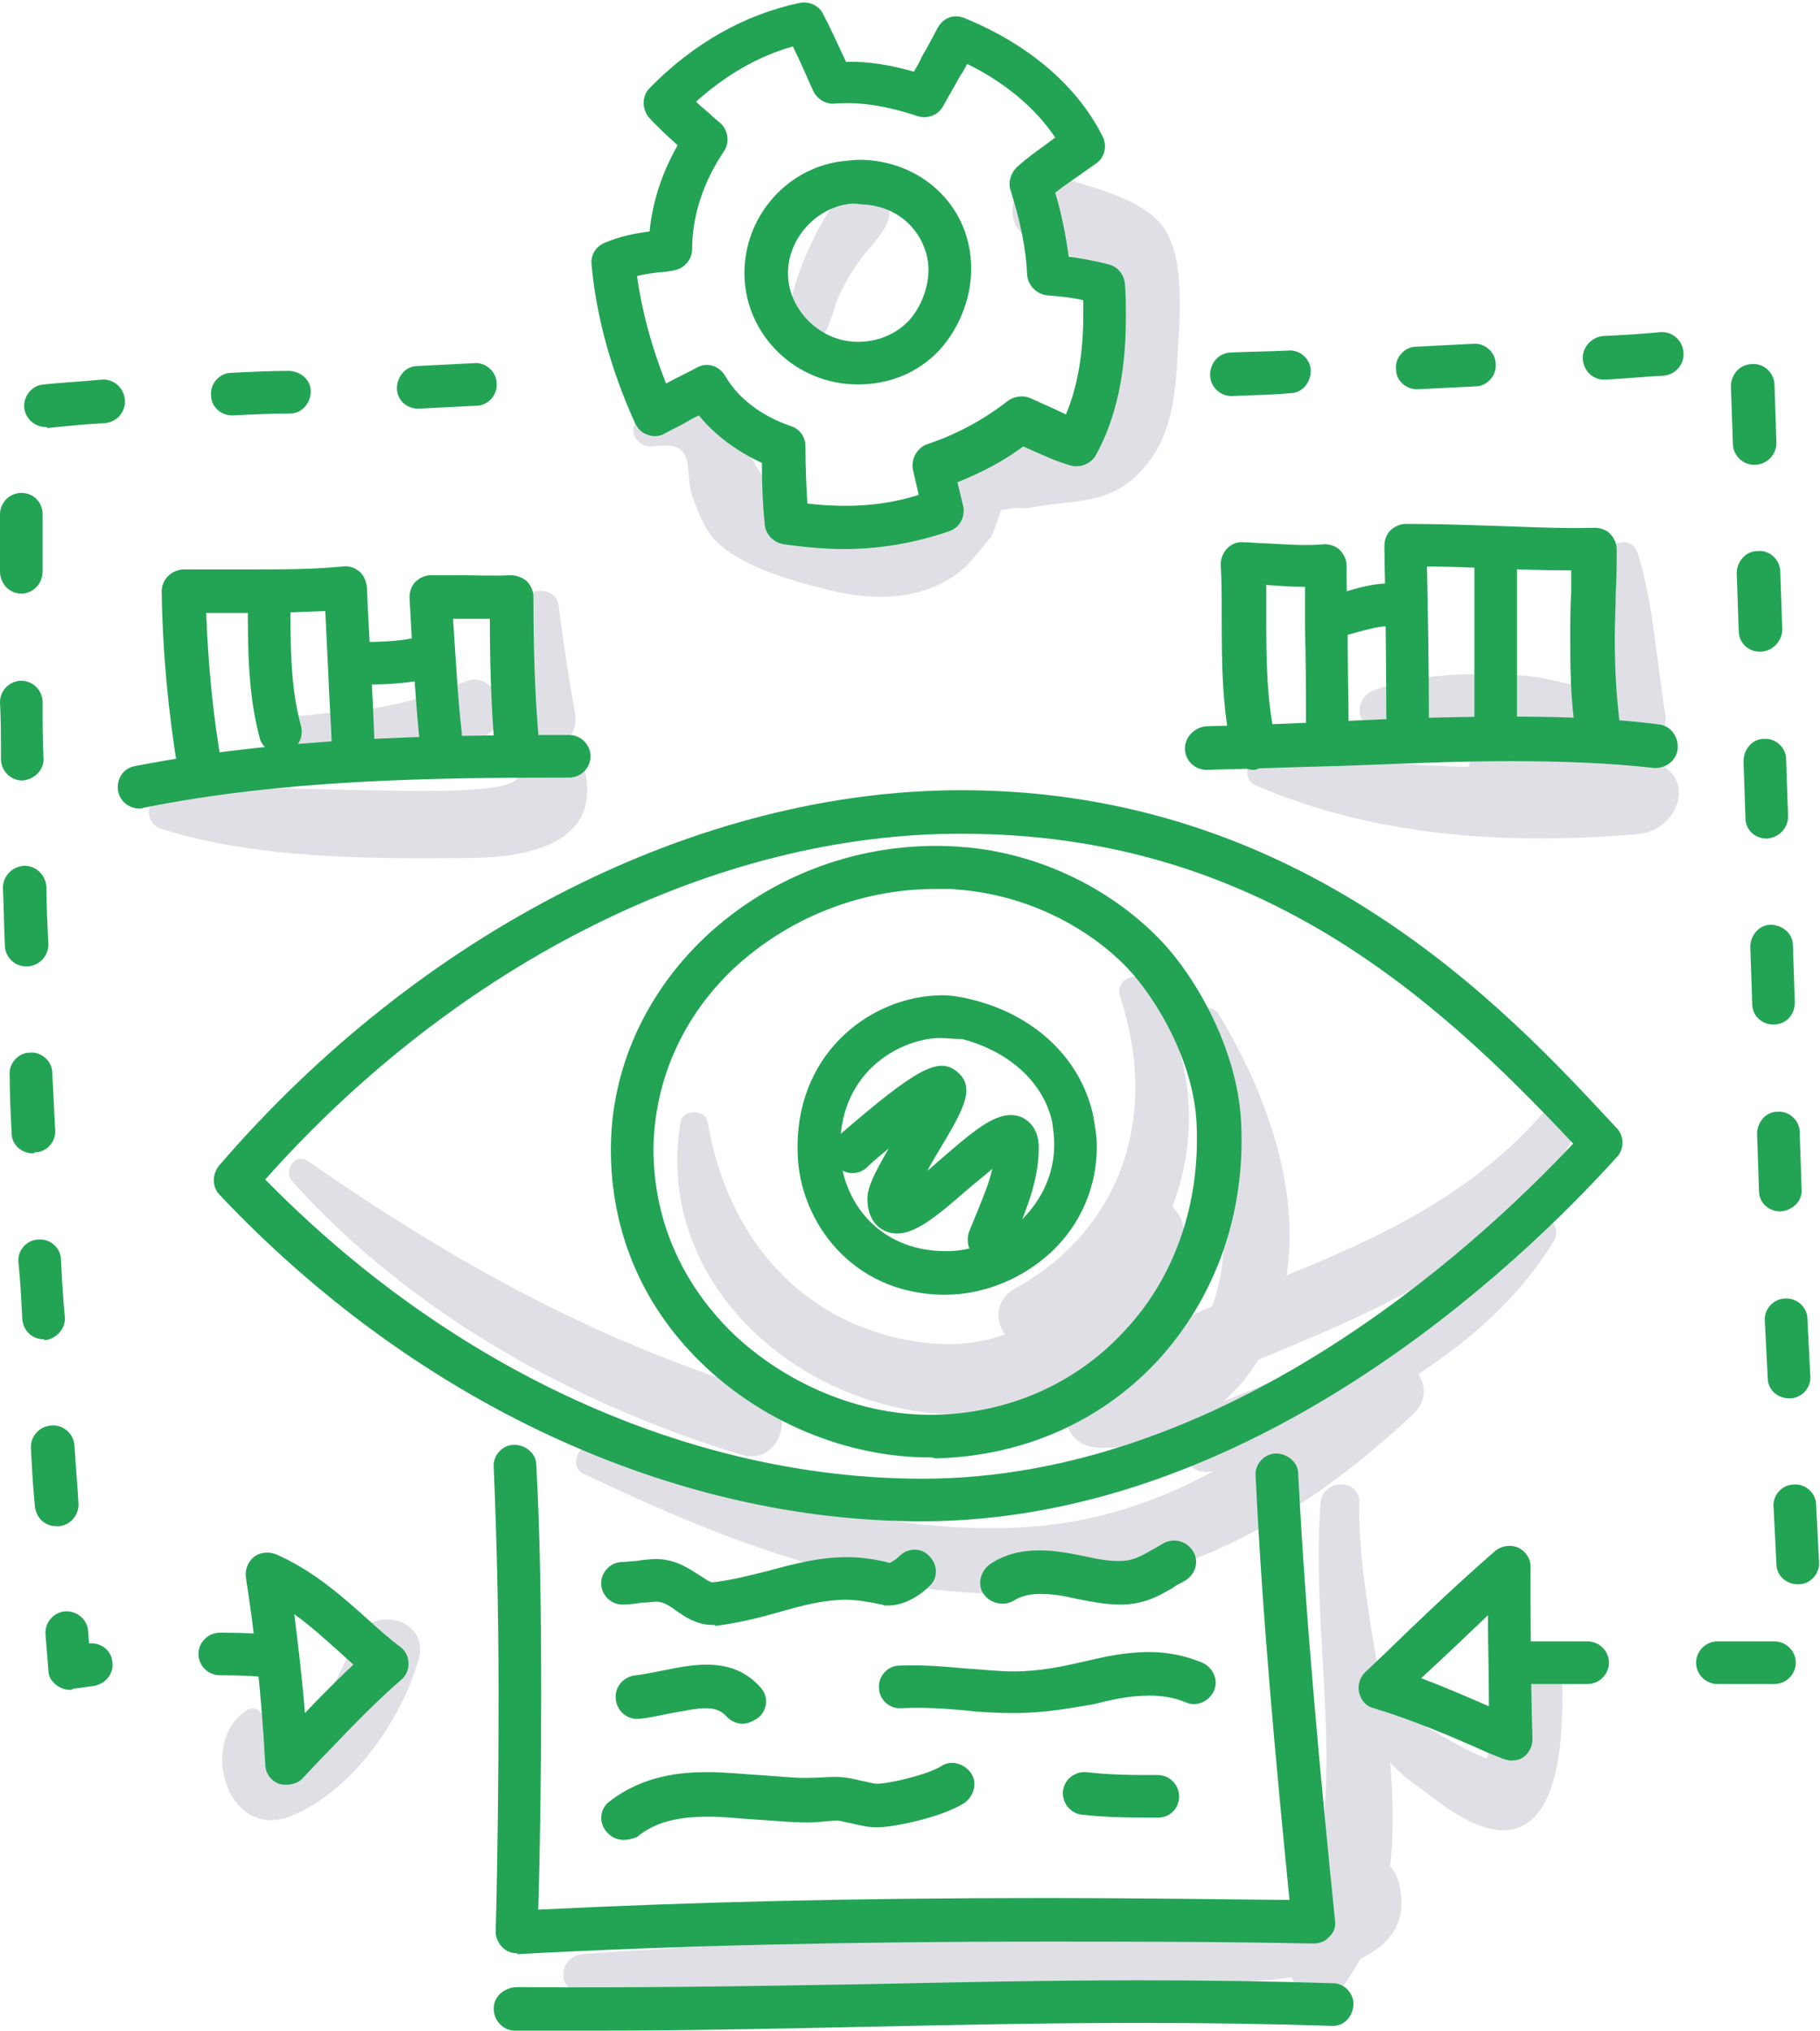 <svg xmlns="http://www.w3.org/2000/svg" xmlns:xlink="http://www.w3.org/1999/xlink" id="Camada_1" x="0px" y="0px" viewBox="0 0 188 209.7" style="enable-background:new 0 0 188 209.7;" xml:space="preserve"><style type="text/css">	.st0{fill:#E0DFE6;}	.st1{fill:#23A455;}</style><g id="_x34_5">	<g>		<g>			<path class="st0" d="M121.1,124.6c2.8-7.3,2.3-15.7-2.4-23c-1-1.5-3.6-0.6-3,1.3c4,12.1,0.4,23.9-10.9,30.2c-2,1.1-2,3.3-1,4.7    c-3.3,1.2-7.1,1.4-11.8,0.2c-10.8-2.8-17.1-11.6-18.9-22.1c-0.2-1.4-2.6-1.4-2.8,0c-2.3,13.5,7.4,25,19.9,28.8    c14.4,4.4,26-2.4,31.7-15.8C122.7,127.3,122.2,125.7,121.1,124.6z"></path>		</g>		<g>			<path class="st0" d="M162.7,117.1c1-1.9-1.5-4.1-3.1-2.4c-7.4,8.6-16.9,13-26.7,17c1.4-9.3-2.2-18.9-6.9-26.8    c-1-1.7-3.5-0.6-3.1,1.3c1.7,7.4,5.5,20.5,2.3,28.7c-3,1.3-6,2.6-9,4.1c-1.5,0.8-1.9,2.1-1.6,3.3c-0.4,0-0.7,0.1-1.1,0.1    c-4.6,0.2-4.6,7,0,7.1c3.1,0.1,6-0.6,8.6-1.9c-0.8,2.2,0.7,5,3.3,4.3c-6.5,3.5-13.4,5.8-22.1,5.9c-14.3,0.2-28.2-4.5-41.7-8.6    c-1.7-0.5-3,2.2-1.3,3c14.7,7,30.3,13.2,46.9,12.3c15.3-0.8,27.7-8.1,38.7-18.4c1.5-1.4,1.4-3,0.6-4.2c5.5-3.6,10.4-7.9,14-13.7    c1.1-1.8-1.5-3.9-3-2.3c-8.6,9.3-19.6,14.2-31.1,18.8c1.4-1.2,2.6-2.7,3.6-4.3C142.6,135.2,156.3,129.6,162.7,117.1z"></path>		</g>		<g>			<path class="st0" d="M154.3,174.5c0,1.8-0.1,3.5-0.3,5.3c0,0.1-0.2,1-0.4,1.8c-3.4-1.3-6.2-3.5-9.5-4.9c-0.4-0.2-0.8-0.2-1.1-0.2    c-1.1-7.3-2.7-14.6-2.6-21.3c0.1-2.6-3.8-2.5-4,0c-1,14,2.6,27.4-1.1,40.8c-13.4,2.7-69.1,5.2-75.2,5.8c-2.5,0.3-2.6,3.9,0,3.9    c18.2,0.4,36.4-0.4,54.5-1c3.4-0.1,11.8,0.5,18.8-0.5c1,2.1,3.9,2.9,5.7,0.4c0.5-0.8,1-1.5,1.4-2.3c3.3-1.6,5.1-4.1,3.9-8.2    c-0.2-0.6-0.5-1-0.8-1.4c0.4-3.5,0.3-7.1,0-10.7c1.1,1.2,2.4,2.2,3.7,3.1c2.1,1.6,5,3.8,7.8,3.9c6.2,0.2,6.3-10.2,6.3-14.4    C161.4,169.9,154.3,169.9,154.3,174.5z"></path>		</g>		<g>			<path class="st0" d="M36.5,169.6c-1.4,3.5-3.1,6.7-5.8,9.4c-0.6,0.6-1.3,1.2-2,1.8c-0.2,0.2-0.4,0.3-0.6,0.5c0-0.1,0-0.1-0.1-0.2    c-0.1-1.8,0.4-3.1-1.1-4.3c-0.4-0.4-0.9-0.5-1.4-0.2c-5.2,3.4-1.9,13.9,4.9,10.8c6.1-2.7,11-9.7,12.8-15.9    C44.6,167.1,38.2,165.5,36.5,169.6z"></path>		</g>		<g>			<path class="st0" d="M78.3,143.6c-17.2-5.3-31.8-13.5-46.5-23.7c-1.3-0.9-2.6,1-1.6,2.1c12.1,13.5,29.1,23,46.3,28.2    C80.8,151.6,82.6,144.9,78.3,143.6z"></path>		</g>		<g>			<path class="st0" d="M171.6,79c-1.5-0.8-2.9-1.4-4.4-1.9c0.2-0.1,0.4-0.1,0.6-0.2c1.8,0.9,4.7-0.4,4.2-3.3    c-0.9-5.4-1.2-11.2-2.8-16.4c-0.6-1.9-3.1-1.4-3.3,0.4c-0.4,4.2-0.1,8.5,0.1,12.8c-0.4,0.1-0.7,0.4-1.1,0.7    c-0.2,0.2-5.4-1.1-6.2-1.2c-1.8-0.2-3.6-0.3-5.4-0.3c-3.8,0-7.8,0.3-11.4,1.7c-2.1,0.8-1.9,3.9,0.5,4c4.9,0.1,9.5-0.2,14.3,0.4    c-0.5,0-1,0.1-1.5,0.1c-2.1,0.2-3.2,1.8-3.5,3.4c-7-0.2-14-0.8-21.1-1.4c-1.7-0.1-2.5,2.6-0.9,3.3c12.5,5.4,26.4,6.2,39.8,5    C173.1,85.6,175.1,80.9,171.6,79z"></path>		</g>		<g>			<path class="st0" d="M60.3,79.1c-0.3-1.2-1.3-2-2.4-2.3c1-0.5,1.8-1.6,1.5-3.2c-0.7-3.7-1.2-7.4-1.7-11.1    c-0.3-2.3-4.2-1.8-4.1,0.6c0.1,3.8,0.3,7.6,0.3,11.3c0,1.3,0.7,2.1,1.6,2.5c-1.2,0.4-2.2,1.5-2,3.1c0.5,3.8-34.9-0.5-37.6,2.6    c-0.9,1-0.6,2.6,0.8,3c9.8,3.1,21.4,3.1,31.6,3C54.3,88.6,62.5,87.2,60.3,79.1z"></path>		</g>		<g>			<path class="st0" d="M48,70.4c-2.9,1.2-6,2.2-9.1,2.7c-1.6,0.3-3.1,0.4-4.7,0.5c-0.5,0-2.2,0.3-3.3,0.3c-0.1-0.1-0.2-0.2-0.3-0.2    c-0.1,0-0.2-0.1-0.3-0.1c-0.5-0.3-1.3-0.3-1.8,0.2c-0.1,0.1-0.2,0.2-0.3,0.3c-0.5,0.6-0.5,1.2-0.2,1.8c1.2,2.6,5.9,2.2,8.2,2.3    c4.5,0.1,9-0.6,13.4-2C53.3,75,51.5,69,48,70.4z"></path>		</g>		<g>			<path class="st0" d="M120.4,23.8c-2.1-3.4-8.1-4.5-11.4-5.7c-3.7-1.3-6.3,4.8-2.7,6.4c4.3,1.8,7.2,2.6,8.1,7.7    c1.1,5.9,0.1,11.9-7.1,13.3c-2.4,0.5-5-0.4-7.3,0.6c-2.4,1.1-1.9,2.1-3.3,3.9c-3.7,4.9-8.4,5.1-13.8,2.6c-4.3-2-4.7-4.8-7-8.3    c-3.1-4.5-5.4-2.8-9.7-1c-1.7,0.8-0.4,3,1.2,2.8c4.9-0.7,3.1,2.5,4.2,5.4c0.6,1.6,1.2,3.2,2.4,4.4c2.7,2.7,7.9,4.1,11.5,5    c4.3,1.1,9.1,1.2,13-1.4c1.8-1.2,2.5-2.5,3.9-4.1c0.4-0.9,0.7-1.8,1-2.7c0.9-0.2,1.8-0.3,2.7-0.2c4.5-1,8.4-0.1,11.9-4    c2.8-3,3.4-7.2,3.6-11.2C121.8,33.7,122.5,27.2,120.4,23.8z"></path>		</g>		<g>			<path class="st0" d="M88,19.4c-2.2,1.5-3.5,4.2-4.6,6.6c-0.5,1.2-1,2.3-1.3,3.6c-0.2,0.6-0.4,1.3-0.5,1.9c0,0.2-0.1,0.4-0.1,0.6    c0,0.1,0,0.2,0,0.2c-0.1,0.1-0.2,0.2-0.3,0.4c-0.8,1.4,0.2,2.7,1.6,2.9c2.7,0.3,3-3,3.8-4.9c0.6-1.3,1.3-2.6,2.2-3.8    c0.9-1.3,2.2-2.4,2.8-3.8C92.7,20.9,90.4,17.7,88,19.4z"></path>		</g>		<g>			<path class="st1" d="M95.2,157.1c-25.8,0-52.3-12.3-72.5-33.7c-0.8-0.8-0.8-2.1-0.1-3c20.9-24.3,49.6-38.8,76.7-38.8    c35.4,0,56.4,22.7,67.7,34.9c0.8,0.8,0.8,2.2,0,3C156.8,130.8,129.2,157.1,95.2,157.1z M27.4,121.8    c19.2,19.6,43.8,30.9,67.9,30.9c30.7,0,56.4-23.1,67.2-34.6c-14.8-15.8-33.2-32-63.1-32C74.1,86,47.3,99.4,27.4,121.8z"></path>		</g>		<g>			<path class="st1" d="M96,150.5c-8.6,0-17.4-3.7-23.7-9.9c-6.1-6-9.2-13.6-9.2-21.9c0-8.2,3.5-16,9.7-21.9    c6.9-6.5,16.2-9.9,25.7-9.4c0.5,0,0.9,0.1,1.4,0.1c7.4,0.7,14.6,4.1,19.8,9.4c3.9,4,8.1,11.5,8.5,18.9c0.5,9.4-2.6,18.2-8.7,24.8    c-5.9,6.3-14,9.8-22.9,10C96.3,150.5,96.2,150.5,96,150.5z M96.6,91.8c-7.7,0-15.2,3-20.8,8.2c-5.3,5-8.2,11.6-8.3,18.6    c0,9,4.3,15.2,7.9,18.8c5.6,5.5,13.5,8.8,21,8.7c7.7-0.1,14.7-3.2,19.7-8.6c5.3-5.6,7.9-13.3,7.5-21.5c-0.3-6.3-4-12.7-7.2-16.1    c-4.4-4.5-10.6-7.4-17-8c-0.4,0-0.8-0.1-1.2-0.1C97.7,91.8,97.2,91.8,96.6,91.8z"></path>		</g>		<g>			<path class="st1" d="M97.6,133.7c-0.1,0-0.1,0-0.2,0c-9.4-0.1-14.8-7.6-15-14.5c-0.4-10.1,7.1-16,14.2-16.4    c1.2-0.1,2.5,0.1,3.7,0.4c6.6,1.6,11.3,6.1,12.6,11.9c0.2,1.1,0.4,2.2,0.4,3.3c0,4.1-1.6,7.9-4.6,10.8    C105.6,132.1,101.6,133.7,97.6,133.7z M97.2,107.2c-0.1,0-0.3,0-0.4,0c-4,0.2-10.3,3.6-10,11.8c0.2,5,3.9,10.1,10.7,10.2    c2.9,0.1,5.9-1.2,8.1-3.3c2.1-2.1,3.3-4.8,3.3-7.7c0-0.8-0.1-1.5-0.2-2.3c-0.9-4.1-4.4-7.3-9.3-8.6    C98.5,107.3,97.9,107.2,97.2,107.2z"></path>		</g>		<g>			<path class="st1" d="M102.2,130.2c-0.3,0-0.5,0-0.8-0.1c-1.2-0.4-1.7-1.7-1.3-2.9c0.3-0.7,0.6-1.5,0.9-2.2    c0.6-1.5,1.2-2.9,1.5-4.3c-0.8,0.7-1.7,1.4-2.4,2c-3.7,3.2-6.3,5.5-8.7,4.4c-0.7-0.3-1.8-1.2-1.8-3.3c0-1.2,0.7-2.6,2.2-5.2    c-0.7,0.6-1.5,1.2-2.3,2c-0.9,0.8-2.3,0.7-3.1-0.2c-0.8-0.9-0.7-2.3,0.2-3.1c8.2-7.1,10.4-8.2,12.3-6.6c2,1.7,0.5,4.1-2.2,8.6    c-0.3,0.5-0.6,1-0.9,1.6c0.5-0.4,1-0.9,1.5-1.3c3.6-3.1,6-5.2,8.3-4.2c0.6,0.3,1.7,1.1,1.7,3.1c0,3.2-1.1,5.9-2.1,8.4    c-0.3,0.7-0.6,1.3-0.8,2C103.9,129.7,103.1,130.2,102.2,130.2z M94,123.9L94,123.9L94,123.9z"></path>		</g>		<g>			<path class="st1" d="M53.4,201.7c-0.6,0-1.1-0.2-1.5-0.6c-0.4-0.4-0.7-1-0.7-1.6c0.2-7.3,0.3-16,0.3-24.5    c0-8.6-0.2-16.3-0.5-23.5c-0.1-1.2,0.9-2.3,2.1-2.3c1.2,0,2.3,0.9,2.3,2.1c0.4,7.3,0.5,15.1,0.5,23.7c0,7.7-0.1,15.4-0.3,22.2    c16.1-0.8,33.2-1.2,52.3-1.2c7.9,0,16.2,0.1,25.3,0.2c-1.4-14.1-2.8-29.1-3.5-43.8c-0.1-1.2,0.9-2.3,2.1-2.3    c1.2,0,2.3,0.9,2.3,2.1c0.8,15.5,2.3,31.3,3.8,46.1c0.1,0.6-0.1,1.3-0.6,1.7c-0.4,0.5-1,0.7-1.7,0.7c-10.1-0.2-19.2-0.2-27.7-0.2    c-20,0-37.8,0.4-54.5,1.3C53.5,201.7,53.4,201.7,53.4,201.7z"></path>		</g>		<g>			<path class="st1" d="M73.6,167.8c-1.6,0-2.8-0.8-3.8-1.5c-0.8-0.6-1.4-0.9-2-0.9c-0.4,0-0.9,0.1-1.5,0.1c-0.6,0.1-1.3,0.2-2,0.2    c-1.2,0-2.2-1-2.2-2.2s1-2.2,2.2-2.2c0.4,0,0.9-0.1,1.4-0.1c0.6-0.1,1.3-0.2,2.1-0.2c2,0,3.4,1,4.5,1.7c0.5,0.3,1,0.7,1.3,0.7    c1.9-0.2,3.8-0.7,5.8-1.2c2.6-0.7,5.2-1.4,8.1-1.4c1.6,0,3.4,0.3,4.4,0.6c0.2-0.1,0.6-0.3,1-0.7c0.9-0.9,2.3-0.9,3.1,0    c0.9,0.9,0.9,2.3,0,3.1c-0.5,0.5-2.2,2-4.3,2c-0.2,0-0.4,0-0.6-0.1c-1.4-0.3-2.7-0.5-3.7-0.5c-2.3,0-4.6,0.6-7,1.3    c-2.1,0.6-4.2,1.1-6.5,1.4C73.9,167.8,73.7,167.8,73.6,167.8z"></path>		</g>		<g>			<path class="st1" d="M115.7,165.7c-1.5,0-3-0.3-4.5-0.6c-1.3-0.3-2.5-0.5-3.7-0.5c-1.1,0-2,0.2-2.8,0.7c-1,0.6-2.4,0.3-3.1-0.7    c-0.7-1-0.3-2.4,0.7-3.1c1.5-1,3.2-1.4,5.1-1.4c1.6,0,3.1,0.3,4.6,0.6c1.3,0.3,2.5,0.5,3.6,0.5c1.3,0,2.1-0.4,3.3-1.1    c0.4-0.2,0.9-0.5,1.4-0.8c1.1-0.5,2.4-0.1,3,1s0.1,2.4-1,3c-0.4,0.2-0.8,0.4-1.2,0.7C119.7,164.8,118.2,165.7,115.7,165.7z"></path>		</g>		<g>			<path class="st1" d="M104.7,176.9c-1.8,0-3.6-0.1-5.3-0.3c-2.2-0.2-4.2-0.3-6.3-0.2c-1.2,0.1-2.3-0.9-2.3-2.1    c-0.1-1.2,0.9-2.3,2.1-2.3c2.4-0.1,4.7,0.1,6.9,0.3c1.7,0.1,3.3,0.3,4.9,0.3c2.7,0,5-0.5,7.2-1c2.1-0.5,4.3-1,6.8-1    c2,0,3.8,0.4,5.5,1.1c1.1,0.5,1.7,1.8,1.2,2.9c-0.5,1.1-1.8,1.7-2.9,1.2c-1.2-0.5-2.4-0.7-3.8-0.7c-2,0-3.8,0.4-5.8,0.9    C110.5,176.4,107.9,176.9,104.7,176.9z"></path>		</g>		<g>			<path class="st1" d="M76.7,178c-0.6,0-1.3-0.3-1.7-0.8c-0.4-0.4-0.9-0.8-2.1-0.8c-1,0-2.3,0.3-3.5,0.5c-1.1,0.2-2.3,0.5-3.4,0.6    c-1.2,0.1-2.3-0.8-2.4-2.1c-0.1-1.2,0.8-2.3,2.1-2.4c0.8-0.1,1.8-0.3,2.8-0.5c1.5-0.3,3-0.6,4.5-0.6c2.4,0,4.2,0.8,5.6,2.4    c0.8,0.9,0.7,2.3-0.3,3.1C77.7,177.8,77.2,178,76.7,178z"></path>		</g>		<g>			<path class="st1" d="M64.4,190c-0.7,0-1.3-0.3-1.8-0.9c-0.8-1-0.6-2.4,0.4-3.1c3.5-2.7,7.4-3,10.1-3c1.8,0,3.6,0.2,5.3,0.3    c1.7,0.1,3.3,0.3,4.9,0.3c1,0,2.2-0.1,2.7-0.1c0.2,0,0.3,0,0.4,0c0.9,0,1.8,0.2,2.6,0.4c0.6,0.1,1.2,0.3,1.6,0.3    c1.2,0,5.1-0.9,6.6-1.8c1-0.7,2.4-0.3,3.1,0.7c0.7,1,0.3,2.4-0.7,3.1c-2.4,1.5-7.3,2.5-9,2.5c-0.9,0-1.8-0.2-2.6-0.4    c-0.6-0.1-1.2-0.3-1.6-0.3c-0.5,0-1.8,0.2-3,0.2c-1.8,0-3.5-0.2-5.3-0.3c-1.7-0.1-3.3-0.3-4.9-0.3c-3.3,0-5.6,0.6-7.4,2.1    C65.3,189.9,64.9,190,64.4,190z"></path>		</g>		<g>			<path class="st1" d="M119.6,187.7c-2.6,0-5.1,0-7.8-0.3c-1.2-0.1-2.1-1.2-2-2.4c0.1-1.2,1.2-2.1,2.4-2c2.5,0.3,4.8,0.3,7.4,0.3    c1.2,0,2.2,1,2.2,2.2S120.9,187.7,119.6,187.7z"></path>		</g>		<g>			<path class="st1" d="M61.1,209.7c-2.6,0-5.3,0-7.9,0c-1.2,0-2.2-1-2.2-2.3c0-1.2,1-2.1,2.3-2.2c12.1,0.1,24.3-0.1,36.1-0.3    c9.2-0.2,18.8-0.4,28.2-0.4c7.3,0,13.9,0.1,20.1,0.3c1.2,0,2.2,1.1,2.1,2.3s-1,2.2-2.3,2.1c-6.1-0.2-12.6-0.3-19.9-0.3    c-9.4,0-18.9,0.2-28.2,0.4C80.1,209.5,70.6,209.7,61.1,209.7z"></path>		</g>		<g>			<path class="st1" d="M14.4,83.5c-1,0-2-0.7-2.2-1.8c-0.2-1.2,0.5-2.4,1.8-2.6c14.9-2.9,30.3-3.2,44.8-3.2c1.2,0,2.2,1,2.2,2.2    s-1,2.2-2.2,2.2c-14.3,0-29.4,0.2-43.9,3.1C14.6,83.5,14.5,83.5,14.4,83.5z"></path>		</g>		<g>			<path class="st1" d="M20.6,81.5c-1.1,0-2-0.8-2.2-1.8c-1-6-1.6-12.2-1.7-18.6c0-1.2,0.9-2.2,2.2-2.3c1.4,0,2.9,0,4.3,0l3.2,0    c2.7,0,5.9,0,9-0.3c0.6-0.1,1.2,0.1,1.7,0.5s0.7,1,0.8,1.6c0.1,2.8,0.3,5.6,0.4,8.4c0.2,2.8,0.3,5.6,0.4,8.3    c0,1.2-0.9,2.3-2.1,2.3c-1.2,0.1-2.3-0.9-2.3-2.1c-0.1-2.7-0.3-5.5-0.4-8.2c-0.1-2.1-0.2-4.1-0.3-6.2c-2.5,0.1-4.9,0.2-7.1,0.2    l-3.2,0c-0.6,0-1.3,0-2,0c0.2,5.3,0.7,10.6,1.6,15.7c0.2,1.2-0.6,2.4-1.8,2.6C20.8,81.5,20.7,81.5,20.6,81.5z"></path>		</g>		<g>			<path class="st1" d="M53.3,79.2c-1.1,0-2.1-0.9-2.2-2c-0.4-4.6-0.5-9.2-0.5-13.3c-1.1,0-2.3,0-3.5,0c-0.1,0-0.2,0-0.3,0    c0.3,4.5,0.5,8.3,0.9,11.8c0.1,1.2-0.8,2.3-2,2.4c-1.2,0.1-2.3-0.8-2.4-2c-0.4-4.2-0.7-8.8-1-14.4c0-0.6,0.2-1.2,0.6-1.6    c0.4-0.4,1-0.7,1.6-0.7c1,0,1.9,0,2.8,0c1.8,0,3.6,0.1,5.4,0c0.6,0,1.2,0.2,1.7,0.6c0.4,0.4,0.7,1,0.7,1.6    c0,4.5,0.1,9.9,0.6,15.3c0.1,1.2-0.8,2.3-2,2.4C53.4,79.2,53.4,79.2,53.3,79.2z"></path>		</g>		<g>			<path class="st1" d="M36.5,70.7c-1.2,0-2.2-1-2.2-2.2s1-2.2,2.2-2.2c2.1,0,4.6,0,6.6-0.5c1.2-0.3,2.4,0.4,2.7,1.6    c0.3,1.2-0.4,2.4-1.6,2.7C41.6,70.7,38.9,70.7,36.5,70.7z"></path>		</g>		<g>			<path class="st1" d="M28.9,77.8c-1,0-1.9-0.7-2.1-1.7c-1.2-4.5-1.2-9.3-1.2-13.9c0-1.2,1-2.2,2.2-2.2c1.2,0,2.2,1,2.2,2.2    c0,4.5,0,8.8,1.1,12.8c0.3,1.2-0.4,2.4-1.6,2.7C29.2,77.8,29,77.8,28.9,77.8z"></path>		</g>		<g>			<path class="st1" d="M124.6,79.5c-1.2,0-2.2-1-2.2-2.2c0-1.2,1-2.2,2.2-2.3c4.5-0.1,9-0.3,13.5-0.5c5.8-0.3,11.9-0.5,17.9-0.5    c5.7,0,10.7,0.2,15.3,0.8c1.2,0.1,2.1,1.2,2,2.5c-0.1,1.2-1.2,2.1-2.5,2c-4.4-0.5-9.3-0.7-14.8-0.7c-5.9,0-11.9,0.3-17.7,0.5    C133.8,79.2,129.2,79.4,124.6,79.5z"></path>		</g>		<g>			<path class="st1" d="M129.5,79.5c-1,0-1.9-0.7-2.2-1.7c-1.1-4.7-1.1-9.6-1.1-14.3c0-1.7,0-3.4-0.1-5.2c0-0.6,0.2-1.2,0.7-1.7    c0.4-0.4,1-0.7,1.7-0.6c0.7,0,1.4,0.1,2.1,0.1c2.1,0.1,4.1,0.3,6.2,0.1c0.6,0,1.2,0.2,1.6,0.6c0.4,0.4,0.7,1,0.7,1.6    c0,2.1,0,4.3,0.1,6.4c0,3.5,0.1,7,0.1,10.4c0,1.2-1,2.2-2.2,2.2s-2.2-1-2.2-2.2c0-3.4,0-6.9-0.1-10.4c0-1.4,0-2.8,0-4.2    c-1.4,0-2.7-0.1-4-0.2c0,1,0,1.9,0,2.9c0,4.6,0,9,1,13.3c0.3,1.2-0.5,2.4-1.7,2.7C129.8,79.5,129.6,79.5,129.5,79.5z"></path>		</g>		<g>			<path class="st1" d="M165,77.9c-1.1,0-2-0.8-2.2-1.9c-0.6-3.8-0.6-7.4-0.6-10.2c0-1.6,0-3.1,0.1-4.7c0-0.7,0-1.5,0-2.2    c-2.8,0-5.6-0.1-8.3-0.2c-2.2-0.1-4.4-0.2-6.6-0.2c0.1,5.1,0.2,10.2,0.2,15.4c0,1.2-1,2.2-2.2,2.2s-2.2-1-2.2-2.2    c0-5.9-0.1-11.8-0.2-17.5c0-0.6,0.2-1.2,0.6-1.6c0.4-0.4,1-0.7,1.6-0.7c3,0,6.1,0.1,9.1,0.2c3.4,0.1,6.9,0.3,10.4,0.2    c0.6,0,1.2,0.2,1.6,0.6c0.4,0.4,0.7,1,0.7,1.6c0,1.5,0,3-0.1,4.5c0,1.5-0.1,3.1-0.1,4.6c0,2.6,0.1,6,0.6,9.5    c0.2,1.2-0.7,2.3-1.9,2.5C165.2,77.9,165.1,77.9,165,77.9z"></path>		</g>		<g>			<path class="st1" d="M154.5,77.5c-1.2,0-2.2-1-2.2-2.2V58c0-1.2,1-2.2,2.2-2.2s2.2,1,2.2,2.2v17.3    C156.7,76.5,155.7,77.5,154.5,77.5z"></path>		</g>		<g>			<path class="st1" d="M137.7,65.9c-1.1,0-2-0.8-2.2-1.9c-0.2-1.2,0.7-2.3,1.9-2.5c0.6-0.1,1.2-0.3,1.9-0.5c1.4-0.4,3.1-0.9,5-0.7    c1.2,0.2,2.1,1.3,1.9,2.5c-0.2,1.2-1.3,2.1-2.5,1.9c-1-0.1-2,0.2-3.2,0.5c-0.8,0.2-1.6,0.5-2.5,0.6    C137.9,65.9,137.8,65.9,137.7,65.9z"></path>		</g>		<g>			<path class="st1" d="M87.2,56.7c-2,0-4.1-0.2-6.3-0.5c-1-0.2-1.8-1-1.9-2c-0.2-1.9-0.3-4-0.3-6.4c-2.6-1.2-4.9-2.9-6.5-4.9    c-0.5,0.2-1,0.5-1.5,0.8c-0.7,0.4-1.4,0.7-2.1,1.1c-0.5,0.3-1.2,0.3-1.7,0.1c-0.6-0.2-1-0.6-1.3-1.2c-2.5-5.5-4-11-4.5-16.4    c-0.1-0.9,0.4-1.8,1.3-2.2c1.6-0.7,3.2-1,4.7-1.2c0.3-3.1,1.3-6.1,2.9-8.9c-1-0.9-2.1-1.9-3-2.9c-0.7-0.9-0.7-2.2,0.1-3    c4.5-4.6,9.8-7.6,15.5-8.8c1-0.2,2,0.3,2.4,1.1c0.8,1.5,1.5,3.1,2.4,5c2.2-0.1,4.5,0.3,7,1c0.3-0.5,0.6-1,0.8-1.5    c0.6-1,1.1-2,1.7-3.1c0.6-1,1.7-1.4,2.8-0.9c6.6,2.7,11.6,7,14.2,12.2c0.5,1,0.2,2.2-0.7,2.8l-1,0.7c-1.1,0.8-2.2,1.5-3.2,2.3    c0.7,2.3,1.1,4.5,1.4,6.6c1.3,0.2,2.6,0.4,4.1,0.8c0.9,0.2,1.6,1,1.7,2c0.1,1.2,0.1,2.4,0.1,3.5c0,5.7-1,10.4-3.1,14.2    c-0.5,0.9-1.6,1.3-2.5,1.1c-1.8-0.5-3.4-1.3-5-2c-2,1.5-4.3,2.7-6.8,3.7l0.6,2.5c0.2,1-0.3,2.1-1.3,2.5    C95.1,55.9,91.3,56.7,87.2,56.7z M83.4,52c4.3,0.5,8.1,0.2,11.5-0.9l-0.6-2.6c-0.2-1.1,0.4-2.2,1.4-2.6c3.3-1.1,6.1-2.7,8.4-4.5    c0.7-0.5,1.6-0.6,2.3-0.3l1.1,0.5c0.9,0.4,1.8,0.8,2.6,1.2c1.2-2.8,1.8-6.3,1.8-10.3c0-0.5,0-1,0-1.5c-1.3-0.3-2.5-0.4-3.7-0.5    c-1.1-0.1-2-1-2.1-2.1c-0.1-2.6-0.7-5.6-1.7-8.7c-0.3-0.8,0-1.8,0.6-2.4c1.3-1.2,2.7-2.1,4-3.1c-2-3-5.2-5.7-9.1-7.6    c-0.2,0.4-0.4,0.8-0.7,1.2c-0.6,1.1-1.2,2.1-1.8,3.2c-0.5,0.9-1.6,1.3-2.6,1c-3.3-1.1-6-1.5-8.6-1.3c-0.9,0.1-1.8-0.5-2.2-1.3    c-0.8-1.8-1.4-3.2-2.1-4.6c-3.6,1-7,3-10,5.7c0.6,0.6,1.3,1.1,1.9,1.7l0.6,0.5c0.8,0.7,1,2,0.4,2.9c-2.1,3.1-3.3,6.6-3.3,10.1    c0,1.1-0.8,2-1.8,2.2c-0.5,0.1-1,0.2-1.4,0.2c-0.9,0.1-1.7,0.2-2.5,0.4c0.5,3.6,1.5,7.3,3,11.1c1.1-0.6,2.2-1.1,3.3-1.7    c1-0.5,2.2-0.1,2.8,0.9c1.3,2.3,3.8,4.2,6.8,5.2c0.9,0.3,1.5,1.1,1.5,2.1C83.2,48.4,83.3,50.3,83.4,52z"></path>		</g>		<g>			<path class="st1" d="M88.6,39.7c-6.4,0-11.6-5.1-11.7-11.3c-0.1-5.8,4.1-10.8,9.7-11.7c0.8-0.1,1.6-0.2,2.3-0.2    c6.2,0.1,11.1,4.6,11.4,10.6c0.2,3.3-1.1,6.7-3.3,9.1C94.8,38.5,91.9,39.7,88.6,39.7z M87.4,21.1c-3.4,0.6-6.1,3.8-6,7.3    c0.1,3.7,3.4,6.9,7.2,6.9c2.6,0,4.3-1.2,5.2-2.1c1.4-1.5,2.2-3.7,2.1-5.7c-0.2-3.1-2.7-6.3-7-6.4C88.4,21,87.9,21,87.4,21.1z"></path>		</g>		<g>			<path class="st1" d="M29.6,184.3c-0.3,0-0.5,0-0.8-0.1c-0.8-0.3-1.4-1.1-1.4-2c-0.4-7.4-1.1-13.5-2-19.3    c-0.1-0.8,0.2-1.6,0.8-2.1c0.6-0.5,1.5-0.6,2.3-0.3c3.9,1.7,6.9,4.4,9.8,7c1,0.9,2,1.8,3.1,2.6c0.5,0.4,0.8,1,0.8,1.7    c0,0.7-0.3,1.3-0.8,1.7c-3,2.6-5.7,5.5-8.6,8.5l-1.6,1.7C30.8,184.1,30.2,184.3,29.6,184.3z M30.4,166.7    c0.4,3.2,0.8,6.5,1.1,10.2c1.6-1.7,3.3-3.4,5-5c-0.4-0.4-0.8-0.7-1.2-1.1C33.6,169.3,32.1,167.9,30.4,166.7z"></path>		</g>		<g>			<path class="st1" d="M156.1,181.8c-0.3,0-0.6-0.1-0.9-0.2l-1.5-0.6c-3.8-1.7-7.8-3.4-11.8-4.6c-0.8-0.2-1.3-0.8-1.5-1.6    c-0.2-0.8,0.1-1.6,0.6-2.1l1.9-1.8c3.7-3.6,7.6-7.3,11.5-10.7c0.7-0.6,1.6-0.7,2.4-0.4c0.8,0.4,1.3,1.1,1.3,2    c0,4.9,0,11.3,0.2,17.8c0,0.8-0.4,1.5-1,1.9C157,181.7,156.6,181.8,156.1,181.8z M146.8,173.3c2.4,0.9,4.7,1.9,7,2.9    c0-3.3-0.1-6.5-0.1-9.4C151.5,168.9,149.2,171.1,146.8,173.3z"></path>		</g>		<g>			<path class="st1" d="M7.2,174.5c-0.5,0-1-0.2-1.4-0.5c-0.5-0.4-0.8-0.9-0.8-1.5l-0.3-3.7c-0.1-1.2,0.8-2.3,2-2.4    c1.2-0.1,2.3,0.8,2.4,2l0.1,1.3c1.2-0.1,2.3,0.7,2.4,1.9c0.2,1.2-0.7,2.3-1.9,2.5l-2.2,0.3C7.5,174.5,7.4,174.5,7.2,174.5z     M28.7,173.3c-0.1,0-0.2,0-0.3,0c-1.6-0.2-3.4-0.3-5.2-0.3l-0.5,0c-1.2,0-2.2-1-2.2-2.2c0-1.2,1-2.2,2.2-2.2l0.5,0    c2,0,3.9,0.1,5.7,0.3c1.2,0.1,2.1,1.2,2,2.5C30.7,172.4,29.8,173.3,28.7,173.3z M5.8,157.6c-1.2,0-2.1-0.9-2.2-2.1    c-0.2-2-0.3-3.9-0.4-5.9c-0.1-1.2,0.8-2.3,2.1-2.4c1.2-0.1,2.3,0.8,2.4,2.1c0.1,2,0.3,3.9,0.4,5.9c0.1,1.2-0.8,2.3-2,2.4    C5.9,157.6,5.9,157.6,5.8,157.6z M4.5,138.3c-1.2,0-2.1-0.9-2.2-2.1c-0.1-2-0.2-4-0.4-5.9C1.8,129.1,2.8,128,4,128    c1.2-0.1,2.3,0.9,2.3,2.1c0.1,2,0.2,3.9,0.4,5.9c0.1,1.2-0.9,2.3-2.1,2.4C4.6,138.3,4.5,138.3,4.5,138.3z M3.4,119.1    c-1.2,0-2.2-0.9-2.2-2.1C1.1,115,1,113,1,111c-0.1-1.2,0.9-2.3,2.1-2.3c1.2-0.1,2.3,0.9,2.3,2.1c0.1,2,0.2,3.9,0.3,5.9    c0.1,1.2-0.9,2.3-2.1,2.3C3.5,119.1,3.5,119.1,3.4,119.1z M2.7,99.8c-1.2,0-2.2-1-2.2-2.2c-0.1-2-0.1-4-0.2-5.9    c0-1.2,0.9-2.2,2.2-2.3c1.2,0,2.2,0.9,2.3,2.2c0,2,0.1,3.9,0.2,5.9C5,98.8,4,99.8,2.7,99.8z M2.3,80.6c-1.2,0-2.2-1-2.2-2.2    c0-2,0-4-0.1-5.9c0-1.2,1-2.2,2.2-2.2c1.2,0,2.2,1,2.2,2.2c0,2,0,3.9,0.1,5.9C4.5,79.5,3.6,80.5,2.3,80.6z M2.2,61.3    C1,61.3,0,60.3,0,59c0-2,0-4,0-5.9c0-1.2,1-2.2,2.2-2.2c1.3,0,2.2,1,2.2,2.2c0,2,0,3.9,0,5.9C4.4,60.3,3.4,61.3,2.2,61.3z     M4.7,44.1c-1.1,0-2.1-0.9-2.2-2c-0.1-1.2,0.8-2.3,2-2.4c2-0.2,4-0.3,6-0.5c1.2-0.1,2.3,0.8,2.4,2.1c0.1,1.2-0.8,2.3-2.1,2.4    c-2,0.1-3.9,0.3-5.9,0.5C4.9,44.1,4.8,44.1,4.7,44.1z M24,42.9c-1.2,0-2.2-0.9-2.2-2.1c-0.1-1.2,0.9-2.3,2.1-2.3    c2-0.1,4-0.2,5.9-0.2c1.2,0,2.3,0.9,2.3,2.1c0,1.2-0.9,2.3-2.1,2.3C28,42.7,26,42.8,24,42.9C24,42.9,24,42.9,24,42.9z M43.2,42.2    c-1.2,0-2.2-0.9-2.2-2.1c0-1.2,0.9-2.3,2.1-2.3c2-0.1,3.9-0.2,5.9-0.3c1.2-0.1,2.3,0.9,2.3,2.1c0.1,1.2-0.9,2.3-2.1,2.3    C47.3,42,45.3,42.1,43.2,42.2C43.3,42.2,43.3,42.2,43.2,42.2z"></path>		</g>		<g>			<path class="st1" d="M183.3,173.9h-5.9c-1.2,0-2.2-1-2.2-2.2s1-2.2,2.2-2.2h5.9c1.2,0,2.2,1,2.2,2.2S184.5,173.9,183.3,173.9z     M164,173.9h-5.9c-1.2,0-2.2-1-2.2-2.2s1-2.2,2.2-2.2h5.9c1.2,0,2.2,1,2.2,2.2S165.2,173.9,164,173.9z M185.7,163.6    c-1.2,0-2.2-0.9-2.2-2.1l-0.3-5.9c-0.1-1.2,0.9-2.3,2.1-2.3c1.2-0.1,2.3,0.9,2.3,2.1l0.3,5.9c0.1,1.2-0.9,2.3-2.1,2.3    C185.8,163.6,185.8,163.6,185.7,163.6z M184.8,144.4c-1.2,0-2.2-0.9-2.2-2.1l-0.3-5.9c-0.1-1.2,0.9-2.3,2.1-2.3    c1.2-0.1,2.3,0.9,2.3,2.1l0.3,5.9c0.1,1.2-0.9,2.3-2.1,2.3C184.8,144.4,184.8,144.4,184.8,144.4z M183.9,125.1    c-1.2,0-2.2-0.9-2.2-2.1l-0.2-5.9c0-1.2,0.9-2.3,2.1-2.3c1.2-0.1,2.3,0.9,2.3,2.1l0.2,5.9C186.2,124,185.2,125,183.9,125.1    C184,125.1,183.9,125.1,183.9,125.1z M183.2,105.8c-1.2,0-2.2-0.9-2.2-2.1l-0.2-5.9c0-1.2,0.9-2.3,2.1-2.3c1.2,0,2.3,0.9,2.3,2.1    l0.2,5.9C185.4,104.8,184.5,105.8,183.2,105.8C183.2,105.8,183.2,105.8,183.2,105.8z M182.5,86.6c-1.2,0-2.2-0.9-2.2-2.1    l-0.2-5.9c0-1.2,0.9-2.3,2.1-2.3c1.2-0.1,2.3,0.9,2.3,2.1l0.2,5.9C184.7,85.5,183.8,86.5,182.5,86.6    C182.5,86.6,182.5,86.6,182.5,86.6z M181.8,67.3c-1.2,0-2.2-0.9-2.2-2.2l-0.2-5.9c0-1.2,0.9-2.3,2.2-2.3c1.2-0.1,2.3,0.9,2.3,2.2    l0.2,5.9C184.1,66.2,183.1,67.3,181.8,67.3z M181.2,48c-1.2,0-2.2-1-2.2-2.2l-0.2-5.9c0-1.2,0.9-2.3,2.2-2.3    c1.2-0.1,2.3,0.9,2.3,2.2l0.2,5.9C183.5,47,182.5,48,181.2,48z M127.2,40.9c-1.2,0-2.2-1-2.2-2.2c0-1.2,0.9-2.3,2.2-2.3    c2-0.1,3.9-0.1,5.9-0.2c1.2-0.1,2.3,0.9,2.3,2.1c0,1.2-0.9,2.3-2.1,2.3C131.2,40.8,129.2,40.8,127.2,40.9z M146.4,40.2    c-1.2,0-2.2-0.9-2.2-2.1c-0.1-1.2,0.9-2.3,2.1-2.3c2-0.1,3.9-0.2,5.9-0.3c1.2-0.1,2.3,0.9,2.3,2.1c0.1,1.2-0.9,2.3-2.1,2.3    C150.5,40,148.5,40.1,146.4,40.2C146.5,40.2,146.4,40.2,146.4,40.2z M165.7,39.2c-1.2,0-2.1-0.9-2.2-2.1    c-0.1-1.2,0.9-2.3,2.1-2.4c2-0.1,3.9-0.2,5.9-0.4c1.2-0.1,2.3,0.8,2.4,2.1c0.1,1.2-0.8,2.3-2.1,2.4c-2,0.1-4,0.3-5.9,0.4    C165.8,39.2,165.7,39.2,165.7,39.2z"></path>		</g>	</g></g><g id="Layer_1"></g></svg>